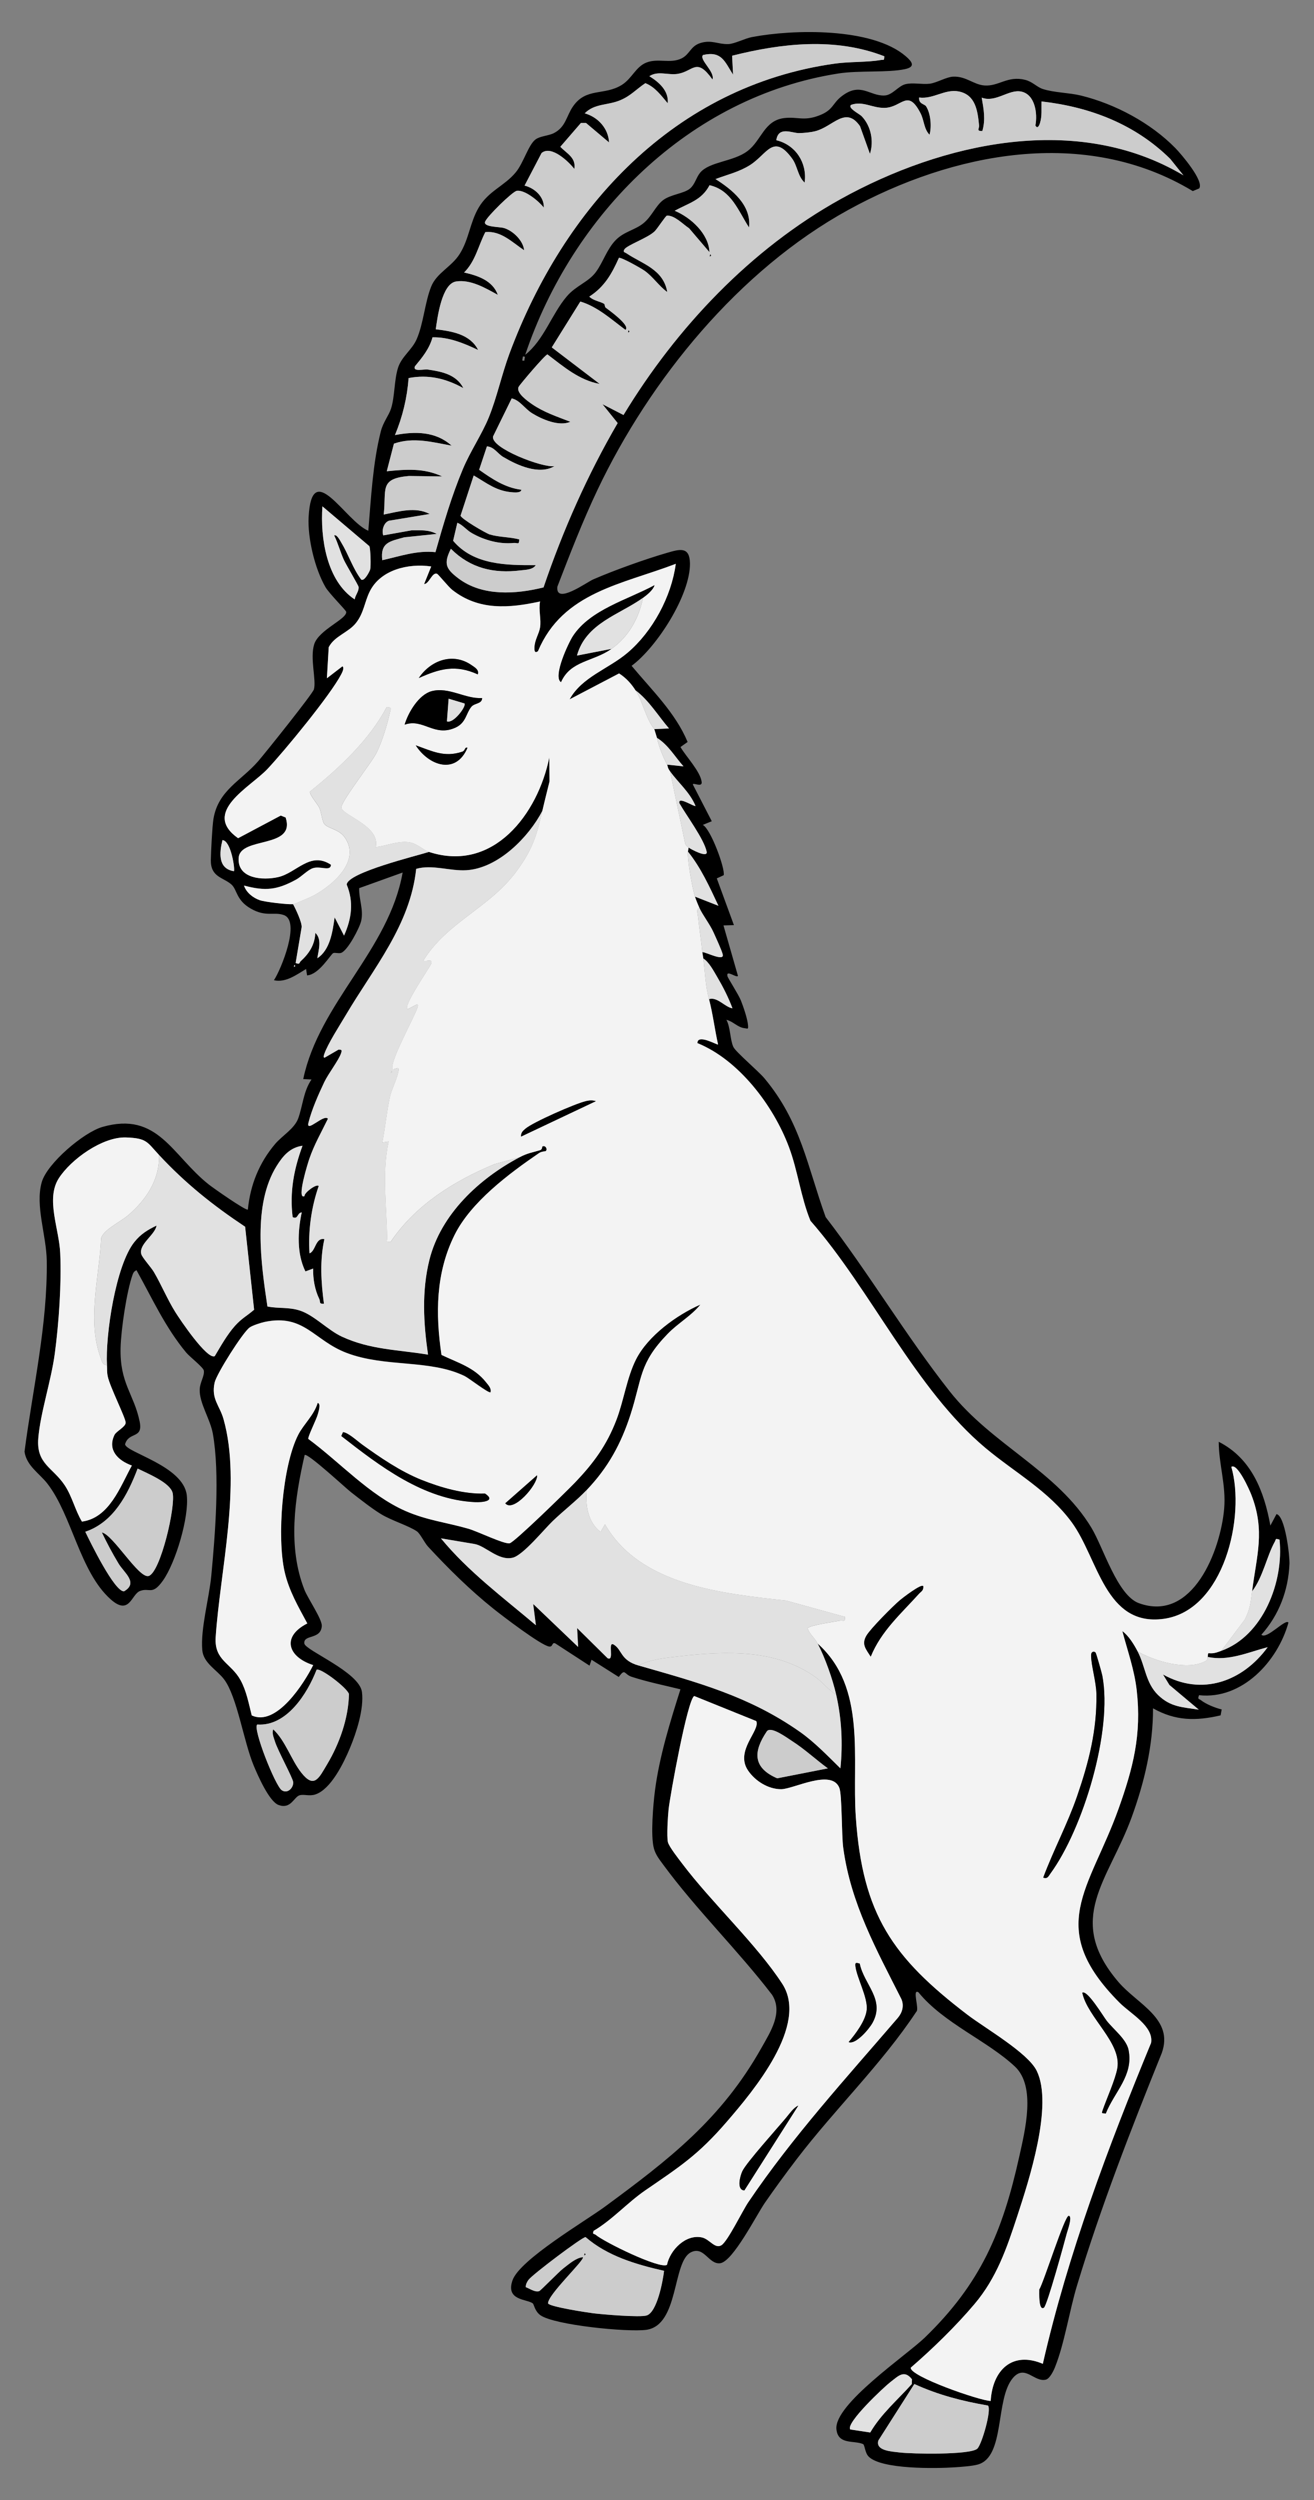 <?xml version="1.0" encoding="UTF-8" standalone="no"?>
<!DOCTYPE svg PUBLIC "-//W3C//DTD SVG 1.1//EN" "http://www.w3.org/Graphics/SVG/1.1/DTD/svg11.dtd">
<svg xmlns="http://www.w3.org/2000/svg" xmlns:xl="http://www.w3.org/1999/xlink" version="1.1" xmlns:dc="http://purl.org/dc/elements/1.1/" viewBox="54 63 184.5 351" width="184.5" height="351">
  <rect x="54" y="63" width="184.5" height="351" fill="#808080" stroke="none"/>
  <defs>
    <clipPath id="artboard_clip_path">
      <path d="M 54 63 L 238.5 63 L 238.5 360 L 212.954 414 L 54 414 Z"/>
    </clipPath>
  </defs>
  <g id="Ibex,_Natural,_Rampant" stroke-opacity="1" fill="none" fill-opacity="1" stroke-dasharray="none" stroke="none">
    <title>Ibex, Natural, Rampant</title>
    <g id="Ibex,_Natural,_Rampant_Art" clip-path="url(#artboard_clip_path)">
      <title>Art</title>
      <g id="Group_105">
        <g id="Graphic_156">
          <path d="M 127.758 112.804 C 130.387 110.721 131.453 107.115 133.585 104.613 C 134.885 103.085 136.631 102.611 137.671 101.192 C 138.711 99.773 139.202 97.982 140.479 96.682 C 141.62 95.521 143.178 95.284 144.336 94.35 C 145.495 93.417 146.049 91.929 147.061 91.135 C 148.144 90.282 150.016 90.204 150.889 89.468 C 151.6 88.869 151.741 87.925 152.313 87.24 C 153.616 85.683 156.954 85.712 158.941 84.221 C 160.935 82.727 161.273 79.893 164.156 79.572 C 166 79.367 166.832 80.023 168.938 79.242 C 171.059 78.457 170.805 77.552 172.232 76.472 C 174.85 74.49 176.106 76.503 178.195 76.408 C 179.311 76.356 180.114 75.091 181.096 74.831 C 182.145 74.553 183.491 74.891 184.552 74.753 C 185.548 74.623 186.906 73.79 187.857 73.759 C 189.663 73.698 190.7 74.888 192.234 75.001 C 194.242 75.148 195.493 73.58 197.966 74.218 C 198.992 74.484 199.582 75.218 200.408 75.492 C 201.98 76.012 204.115 76.007 205.796 76.42 C 210.592 77.601 215.582 80.265 219.038 83.796 C 219.832 84.608 223.117 88.436 222.378 89.456 L 221.479 89.829 C 206.331 80.69 187.753 84.414 173.096 92.478 C 157.737 100.929 145.238 116.306 137.887 131.792 C 135.79 136.213 134.019 140.804 132.259 145.369 C 131.973 147.969 136.342 144.762 137.295 144.346 C 140.147 143.101 144.689 141.471 147.679 140.613 C 149.398 140.119 150.846 139.66 150.877 142.104 C 150.935 146.501 146.255 153.84 142.684 156.478 C 145.492 159.861 148.835 163.06 150.548 167.171 L 149.545 167.882 C 150.305 169.196 152.345 171.308 152.521 172.788 C 152.623 173.637 151.192 172.773 151.293 173.16 L 153.94 178.298 L 152.683 178.812 C 153.81 179.407 155.847 184.98 155.613 185.876 L 154.645 186.324 L 157.049 192.885 L 155.584 192.926 L 157.615 200.004 C 157.459 200.377 155.913 199.057 156.142 200.051 C 156.211 200.354 157.687 202.602 158.031 203.472 C 158.375 204.341 158.99 206.104 159.037 207.022 C 159.063 207.548 158.996 207.404 158.566 207.358 C 157.566 207.254 156.945 206.393 155.994 206.179 C 156.569 207.213 156.506 209.005 156.974 209.993 C 157.306 210.695 160.484 213.373 161.345 214.405 C 166.45 220.524 167.329 226.658 169.929 233.875 C 175.982 241.731 181.229 250.581 187.346 258.341 C 193.309 265.905 202.425 269.482 207.261 277.517 C 208.928 280.288 210.89 286.98 213.909 288.08 C 221.494 290.845 225.397 280.617 225.888 274.787 C 226.166 271.502 225.128 268.566 225.125 265.426 C 229.734 267.76 231.505 272.403 232.375 277.191 L 233.233 275.576 C 234.455 275.804 235.102 281.476 235.056 282.553 C 234.9 286.272 233.594 289.739 231.112 292.507 C 231.823 293.261 234.518 290.195 234.911 290.808 C 233.406 296.266 228.393 301.657 222.357 301.001 C 222.135 301.628 222.311 301.461 222.615 301.697 C 223.32 302.252 224.64 302.795 225.539 303 L 225.385 303.833 C 221.933 304.636 219.049 304.624 215.897 302.842 C 215.912 308.086 214.678 313.254 212.887 318.166 C 209.662 327.016 203.468 332.419 211.049 341.277 C 213.716 344.395 218.847 346.426 217.125 351.242 C 212.8 361.956 208.584 372.779 205.233 383.853 C 204.141 387.459 203.482 391.975 202.133 395.35 C 201.919 395.881 201.39 396.962 200.847 397.095 C 199.203 397.502 197.9 394.864 196.204 396.884 C 193.713 399.848 195.161 407.932 191.298 409.013 C 190.495 409.238 188.958 409.342 188.065 409.403 C 185.421 409.582 177.742 409.712 175.959 407.889 C 175.433 407.351 175.43 406.245 175.176 406.138 C 173.887 405.586 171.671 406.277 171.443 404.064 C 171.079 400.565 181.33 393.639 183.867 391.178 C 191.691 383.593 194.762 376.405 197.12 365.758 C 197.923 362.126 199.492 355.932 196.504 353.135 C 192.624 349.5 186.496 347.053 182.96 342.713 C 182.021 342.147 183.127 345.097 182.665 345.435 C 177.771 352.823 171.226 359.107 165.824 366.191 C 164.31 368.176 162.804 370.233 161.386 372.285 C 160.227 373.96 156.901 380.539 155.113 380.753 C 153.498 380.947 152.877 378.294 151.019 379.213 C 148.375 380.522 149.389 389.476 144.729 390.103 C 142.135 390.452 131.803 389.444 129.864 388.04 C 129.092 387.482 128.974 386.529 128.821 386.402 C 128.023 385.751 124.958 386.043 125.963 383.148 C 126.969 380.253 136.151 374.859 138.936 372.811 C 147.922 366.197 155.292 360.525 160.923 350.503 C 162.177 348.269 163.986 345.524 162.403 343.057 C 157.659 336.862 151.744 331.087 147.147 324.826 C 146.604 324.086 146.064 323.43 145.815 322.514 C 145.333 320.743 145.714 316.331 145.966 314.381 C 146.584 309.602 148.095 304.743 149.543 300.175 C 147.272 299.614 144.902 299.14 142.681 298.415 C 141.612 298.066 141.805 297.15 140.881 298.444 L 137.058 296.023 L 136.775 296.852 L 131.973 293.732 C 131.459 293.501 131.678 294.272 131.089 294.168 C 129.899 293.957 124.588 289.904 123.311 288.884 C 120.014 286.251 116.963 283.235 114.103 280.141 C 113.592 279.589 113.017 278.335 112.537 277.997 C 111.456 277.237 108.963 276.477 107.487 275.573 C 106.163 274.761 104.566 273.495 103.315 272.525 C 102.537 271.921 97.201 266.963 96.779 267.275 C 95.372 273.4 94.375 280.193 96.756 286.223 C 97.233 287.433 99.247 290.348 99.183 291.29 C 99.05 293.261 96.56 292.423 96.736 293.752 C 96.863 294.711 104.453 297.751 104.82 300.542 C 105.129 302.899 104.048 306.239 103.133 308.426 C 102.272 310.484 100.454 314.257 98.244 314.945 C 97.389 315.21 96.684 314.87 96.063 315.052 C 95.285 315.28 94.846 317.045 93.121 316.418 C 91.778 315.93 90.168 312.191 89.617 310.868 C 88.218 307.522 87.291 301.192 85.465 298.776 C 84.459 297.444 82.57 296.511 82.405 294.685 C 82.136 291.704 83.376 287.315 83.665 284.258 C 84.211 278.471 84.89 269.939 83.887 264.287 C 83.523 262.227 81.963 259.971 82.041 258.058 C 82.081 257.056 82.743 256.177 82.619 255.417 C 82.547 254.972 80.637 253.487 80.151 252.904 C 77.202 249.362 75.381 245.299 73.165 241.329 C 72.856 241.48 72.732 241.639 72.616 241.962 C 71.778 244.337 71.001 249.622 70.932 252.193 C 70.796 257.246 72.807 258.688 73.607 262.574 C 74.124 265.085 72.079 263.946 71.559 265.772 C 71.692 266.925 79.741 268.798 80.224 272.912 C 80.582 275.963 78.666 282.4 76.869 284.922 C 75.347 287.058 75.011 285.838 73.642 286.376 C 72.443 286.847 72.186 289.898 69.539 287.54 C 65.202 283.677 64.116 275.764 60.655 271.297 C 59.542 269.861 57.737 268.815 57.442 266.813 C 58.601 257.934 60.687 249.003 60.565 240.012 C 60.516 236.426 58.918 232.295 59.86 228.978 C 60.606 226.343 65.743 221.974 68.381 221.22 C 76.199 218.981 78.138 225.213 83.338 229.319 C 83.928 229.784 88.548 233.031 88.802 232.823 C 89.143 229.351 90.391 226.253 92.642 223.598 C 93.612 222.454 95.343 221.466 95.869 220.03 C 96.496 218.317 96.603 216.199 97.741 214.555 L 96.577 214.5 C 98.83 203.772 108.611 196.422 110.535 185.5 L 104.433 187.693 C 104.378 189.225 105.063 190.675 104.719 192.27 C 104.505 193.258 102.806 196.494 101.884 196.786 C 101.526 196.899 101.035 196.705 100.786 196.815 C 100.437 196.971 98.802 199.837 97.117 199.941 L 96.978 199.042 C 95.638 199.84 94.124 200.998 92.465 200.623 C 93.474 199.091 96.245 192.299 93.849 191.47 C 92.408 190.97 91.333 191.796 89.183 190.548 C 87.141 189.36 87.305 187.901 86.505 187.188 C 85.364 186.168 83.561 186.182 83.604 183.735 C 83.627 182.553 83.798 179.017 83.974 177.957 C 84.644 173.943 87.874 172.617 90.252 169.872 C 91.206 168.772 97.912 160.399 98.079 159.78 C 98.438 158.457 97.496 155.429 98.117 153.456 C 98.761 151.413 102.74 149.916 102.612 148.899 C 102.584 148.674 100.217 146.322 99.703 145.435 C 98.215 142.87 97.175 138.544 97.334 135.586 C 97.785 127.172 102.488 136.195 105.716 137.516 C 106.106 132.899 106.328 128.12 107.464 123.59 C 107.804 122.235 108.599 121.353 108.914 120.342 C 109.44 118.658 109.339 116.395 109.882 114.656 C 110.385 113.047 111.847 112.142 112.514 110.605 C 113.467 108.409 113.647 105.483 114.542 103.238 C 115.311 101.313 117.4 100.476 118.55 98.652 C 119.847 96.595 119.983 94.249 121.202 92.163 C 122.589 89.791 124.84 89.121 126.431 87.179 C 127.518 85.853 128.177 83.365 129.182 82.588 C 129.829 82.088 131.031 82.077 131.794 81.678 C 133.444 80.811 133.51 79.335 134.429 77.98 C 136.287 75.241 138.812 76.466 141.288 74.935 C 142.756 74.027 143.258 72.355 144.801 71.768 C 146.431 71.15 148.101 71.962 149.673 71.213 C 150.872 70.641 150.932 69.462 152.38 69.029 C 153.943 68.561 154.83 69.237 156.257 69.191 C 157.136 69.162 158.574 68.399 159.571 68.208 C 165.402 67.09 176.456 66.85 181.163 70.884 C 182.099 71.687 182.572 72.381 181.082 72.704 C 178.66 73.23 174.613 72.866 171.735 73.314 C 150.759 76.584 134.368 93.122 127.749 112.801 Z M 178.169 70.895 C 171.276 68.214 163.775 69.058 156.795 70.817 L 156.93 73.473 C 155.766 71.658 155.344 70.107 152.709 70.716 C 152.12 71.352 154.417 73.071 154.038 74.152 C 151.793 70.997 151.369 72.993 149.202 73.357 C 147.797 73.594 146.416 72.877 145.177 73.692 C 146.5 74.513 147.919 75.72 147.757 77.494 C 146.838 76.414 146 75.224 144.616 74.669 C 143.342 75.518 142.539 76.469 141.068 77.076 C 139.277 77.815 137.518 77.492 136.099 78.904 C 137.968 79.43 139.419 81.025 139.517 82.99 L 136.278 80.254 L 135.567 80.254 L 132.678 83.599 C 133.582 84.567 134.903 85.108 134.643 86.708 C 133.834 85.671 131.387 83.331 130.04 84.484 L 127.654 89.051 C 129.043 89.392 130.422 90.612 130.355 92.143 C 129.708 91.282 127.697 89.6 126.559 89.785 C 125.961 89.881 122.387 93.385 122.109 94.125 C 121.832 94.865 124.146 94.827 124.756 95.006 C 126.018 95.379 127.46 96.763 127.593 98.127 C 125.926 97.023 124.343 95.356 122.144 95.581 C 121.167 97.479 120.745 99.695 119.162 101.253 C 121.086 101.689 123.172 102.377 123.9 104.393 C 122.21 103.46 120.087 102.2 118.053 102.51 C 116.019 102.819 115.432 107.548 115.181 109.224 C 117.443 109.499 120.012 109.906 121.133 112.131 C 119.099 111.166 117.018 110.311 114.73 110.348 C 114.294 111.966 113.288 113.18 112.248 114.436 C 111.945 115.243 113.505 114.8 114.068 114.879 C 116.059 115.162 118.087 115.581 119.061 117.487 C 116.622 116.132 114.141 115.534 111.373 116.075 C 111.165 118.851 110.526 121.501 109.457 124.078 C 112.26 123.54 115.175 123.546 117.411 125.563 C 114.687 125.066 112.046 124.323 109.31 125.283 L 108.307 129.16 C 111.032 128.888 113.479 128.689 116.094 129.885 L 111.413 129.822 C 107.183 130.194 108.287 131.711 107.874 135.236 C 109.971 134.823 112.317 134.098 114.328 135.155 L 108.613 136.103 C 107.871 136.375 107.568 137.47 107.813 138.16 L 111.826 137.446 C 113.092 137.461 114.161 137.34 115.319 137.955 L 110.772 138.429 C 108.7 139.004 107.383 139.151 107.672 141.645 C 110.151 141.096 112.543 140.237 115.143 140.518 C 116.267 136.574 117.405 132.633 118.995 128.845 C 120.058 126.314 121.653 123.997 122.626 121.616 C 123.759 118.848 124.458 115.543 125.527 112.66 C 133.169 92.079 148.722 75.065 171.258 71.921 C 173.31 71.635 175.783 71.756 177.672 71.418 C 178.1 71.343 178.137 71.586 178.169 70.887 Z M 122.777 138.042 C 124.013 138.426 125.622 138.394 126.908 138.738 C 126.902 139.576 126.657 139.183 126.145 139.235 C 124.137 139.443 121.973 138.839 120.24 137.842 C 119.463 137.394 119.003 136.715 118.22 136.398 L 117.628 138.929 C 120.497 142.347 125.12 142.37 129.228 142.352 C 128.809 143.008 127.813 142.997 127.119 143.083 C 123.343 143.563 120.043 142.786 117.313 140.053 C 116.273 142.139 116.588 142.861 118.353 144.199 C 121.725 146.758 126.426 146.446 130.323 145.476 C 133.042 137.467 136.48 129.7 140.73 122.402 L 138.601 119.756 L 141.551 121.272 C 148.988 108.999 159.415 97.968 172.018 90.967 C 186.343 83.01 205.233 78.743 220.176 87.627 L 218.321 85.316 C 213.386 80.444 207.088 78.026 200.246 77.246 C 200.208 78.266 200.341 79.283 200.026 80.288 C 199.908 80.664 199.665 81.158 199.388 80.615 C 199.706 78.956 199.35 76.269 197.397 75.862 C 195.646 75.498 193.783 77.474 191.844 76.709 C 192.119 78.301 192.413 79.797 191.931 81.407 C 191.032 81.407 191.523 81.094 191.477 80.615 C 191.278 78.595 191.006 76.316 188.623 75.845 C 186.687 75.463 185.014 76.969 183.058 76.694 C 182.974 77.622 183.818 77.59 184.034 77.931 C 184.676 78.928 184.846 80.765 184.52 81.918 C 183.731 81.135 183.772 79.904 183.269 78.925 C 181.437 75.356 180.654 78.11 178.204 78.15 C 176.45 78.179 175.182 77.145 173.509 77.726 C 172.951 78.156 174.688 79.003 174.98 79.309 C 176.303 80.687 176.722 82.805 176.155 84.611 L 174.76 80.719 C 172.735 77.821 170.978 80.782 168.493 81.421 C 167.846 81.589 166.849 81.687 166.176 81.693 C 165.208 81.698 163.293 80.678 163.004 82.692 C 165.714 83.334 167.366 85.87 166.982 88.638 C 166.008 87.748 166 86.318 165.22 85.255 C 162.596 81.678 161.715 84.654 159.331 86.171 C 157.78 87.159 156.15 87.512 154.469 88.147 C 156.821 89.641 159.519 91.805 159.181 94.946 C 157.659 92.617 156.717 89.713 153.634 89.008 C 152.501 91.158 150.669 91.522 148.739 92.599 C 150.999 93.536 153.518 95.827 153.619 98.404 L 150.759 95.052 C 149.895 94.492 148.722 93.209 147.647 93.281 C 147.471 93.293 146.292 95.13 145.908 95.497 C 144.928 96.431 142.057 97.419 141.678 98.014 C 141.418 98.427 141.747 98.421 141.95 98.56 C 144.131 100.039 147.153 100.791 147.693 104.006 C 146.509 103.145 145.709 101.871 144.504 101.013 C 144.05 100.689 141.193 99.069 140.904 99.21 C 139.898 101.469 138.867 103.287 136.749 104.648 C 137.284 105.223 138.413 105.364 138.841 105.676 C 138.933 105.743 138.904 106.087 139.049 106.199 C 139.358 106.445 142.594 108.722 141.823 109.314 C 139.823 107.84 137.942 106.081 135.489 105.341 L 131.479 111.778 L 138.205 116.907 C 135.339 116.398 133.111 114.457 130.872 112.764 C 130.566 112.781 126.972 117.014 126.819 117.331 C 126.423 118.161 128.113 119.342 128.731 119.767 C 130.346 120.882 132.276 121.521 134.085 122.223 C 132.51 122.922 130.101 121.882 128.723 121.027 C 127.651 120.362 127.027 119.207 125.854 118.938 L 123.242 124.266 C 122.791 125.901 130.326 128.761 131.866 128.446 C 129.705 129.738 126.625 128.325 124.675 127.169 C 123.866 126.69 123.386 125.739 122.372 125.676 L 121.28 128.964 C 123.089 130.238 124.923 131.486 127.206 131.766 C 127.186 132.191 126.377 132.15 126.096 132.133 C 123.739 131.997 122.439 130.882 120.517 129.758 L 118.674 135.392 C 118.697 135.814 122.207 137.871 122.782 138.05 Z M 127.61 113.656 L 127.706 113.09 L 127.425 113.044 L 127.33 113.61 Z M 143.264 159.948 C 142.666 158.997 141.906 158.154 140.93 157.535 L 133.984 161.173 C 135.709 158.029 139.424 156.914 142.117 154.635 C 145.648 151.647 148.286 146.732 148.895 142.144 C 141.438 145.019 133.025 146.103 129.543 154.415 C 129.064 154.762 129.032 154.294 129.046 153.895 C 129.084 152.8 129.676 152.028 129.835 151.095 C 130.029 149.951 129.595 148.605 129.841 147.432 C 125.495 148.376 121.231 148.741 117.507 145.805 C 116.984 145.392 115.551 143.621 115.383 143.549 C 114.681 143.254 114.259 144.993 113.557 144.984 L 114.554 142.517 C 111.364 142.043 107.42 142.971 105.912 146.048 C 105.19 147.524 105.06 149.07 104.011 150.422 C 102.962 151.774 100.977 152.268 100.162 153.852 L 99.905 158.211 L 102.092 156.53 C 102.39 156.758 102.046 157.402 101.905 157.677 C 100.408 160.555 93.948 168.413 91.55 170.959 C 89.151 173.504 82.255 176.997 87.438 180.667 L 93.428 177.486 L 94.112 177.757 C 95.574 182.21 87.704 180.369 87.513 183.449 C 87.334 186.361 90.905 186.621 93.066 186.127 C 95.664 185.529 97.551 182.461 100.477 184.391 C 100.428 185.394 99.036 184.53 97.943 184.876 C 97.23 185.105 96.323 186.078 95.577 186.483 C 92.916 187.93 91.292 188.13 88.267 187.315 C 88.574 188.286 89.547 189.048 90.481 189.369 C 91.24 189.632 94.372 189.985 95.15 189.933 C 95.511 190.577 96.461 192.588 96.354 193.212 L 95.516 198.199 C 96.155 198.47 96.008 198.147 96.23 197.947 C 97.415 196.875 98.215 195.633 98.282 193.975 C 99.249 194.862 98.718 196.439 98.562 197.537 C 100.356 196.37 100.706 193.816 100.992 191.793 L 102.312 194.359 C 103.378 191.984 103.699 189.652 102.688 187.191 C 102.812 185.498 112.566 183.149 114.256 182.6 C 123.288 185.544 129.537 177.26 131.141 169.326 L 131.173 172.692 C 130.835 174.062 130.491 175.405 130.176 176.781 C 128.234 180.537 123.929 184.902 119.468 185.165 C 117.157 185.301 114.707 184.333 112.433 184.972 C 111.601 192.877 106.435 198.924 102.572 205.465 C 101.72 206.91 99.986 209.577 99.509 211.027 C 99.455 211.192 99.353 211.483 99.582 211.478 L 101.535 210.345 C 101.98 210.348 102.032 210.417 101.89 210.842 C 101.549 211.868 100.119 213.676 99.524 214.922 C 98.724 216.603 97.741 218.828 97.305 220.616 C 96.938 222.119 99.486 219.334 100.041 220.053 C 99.128 221.922 98.097 223.714 97.421 225.701 C 97.285 226.097 95.574 231.489 96.744 230.922 C 96.718 230.399 98.495 229.122 98.744 229.504 C 97.698 232.514 97.25 235.77 97.452 238.952 C 98.336 238.637 98.282 236.698 99.541 236.961 C 98.88 239.96 99.079 243.031 99.481 246.03 C 98.721 246.074 99.015 245.744 98.833 245.371 C 98.201 244.071 97.932 242.54 97.967 241.09 L 96.88 241.491 C 95.652 238.986 95.791 235.877 96.363 233.202 C 95.696 233.263 95.866 234.254 95.086 233.864 C 94.656 230.327 95.254 227.155 96.473 223.844 C 94.725 224.098 93.74 225.242 92.847 226.672 C 89.443 232.136 90.642 240.338 91.544 246.412 C 93.136 246.732 94.549 246.461 96.169 247.007 C 98.123 247.666 100.035 249.731 101.986 250.639 C 105.958 252.488 109.876 252.476 114.097 253.172 C 113.456 248.758 113.199 244.271 114.288 239.879 C 115.88 233.468 121.291 228.443 126.966 225.453 C 128.096 224.858 128.731 224.8 129.847 224.459 C 130.159 224.364 130.13 223.959 130.156 223.945 C 130.575 223.702 130.953 224.344 130.624 224.598 C 130.586 224.627 130.043 224.632 129.696 224.869 C 125.492 227.741 120.118 231.749 117.822 236.386 C 115.178 241.728 115.146 247.44 115.996 253.204 C 118.281 254.302 120.601 254.946 122.245 257.033 C 122.557 257.431 123.045 257.905 122.881 258.46 C 122.612 258.633 119.841 256.463 119.231 256.171 C 114.288 253.788 108.137 255.01 102.659 252.924 C 98.068 251.176 96.707 247.403 91.145 248.584 C 90.619 248.697 89.469 249.067 89.062 249.356 C 88.082 250.052 84.416 255.868 84.144 257.082 C 83.624 259.393 84.849 260.303 85.39 262.21 C 87.955 271.288 84.896 283.648 84.289 292.836 C 84.072 296.136 86.433 296.413 87.785 298.875 C 88.617 300.391 88.932 302.168 89.354 303.818 C 92.832 305.448 96.733 299.262 97.981 296.757 C 94.45 295.633 93.471 292.775 97.155 290.906 C 95.883 288.546 94.586 286.335 93.977 283.683 C 92.867 278.855 93.647 268.769 95.889 264.403 C 96.643 262.935 98.114 261.647 98.611 259.948 C 99.125 260.032 98.709 261.233 98.625 261.554 C 98.443 262.253 97.184 264.735 97.296 265.001 C 101.705 268.249 105.874 272.894 110.939 275.116 C 113.921 276.425 116.784 276.743 119.772 277.607 C 121.092 277.988 124.695 279.762 125.553 279.658 C 126.177 279.583 133.73 272.19 134.767 271.1 C 137.353 268.393 139.199 265.882 140.56 262.329 C 141.591 259.636 142.016 256.423 143.305 253.854 C 144.975 250.526 149.028 247.596 152.354 246.137 C 151.039 247.761 149.245 248.717 147.76 250.246 C 143.698 254.429 144.197 256.452 142.539 261.58 C 141.204 265.706 139.387 269.026 136.402 272.158 C 134.961 273.672 133.149 275.067 131.618 276.535 C 130.404 277.699 127.46 281.331 126.004 281.684 C 123.984 282.172 122.204 280.025 120.618 279.759 L 115.918 278.968 C 119.74 283.625 124.663 287.283 129.251 291.166 L 128.87 288.179 L 135.183 294.214 L 135.039 291.562 L 139.315 295.792 C 140.349 296.306 139.234 293.284 140.21 293.899 C 141.383 294.636 141.103 296.087 143.677 296.823 C 151.952 299.192 159.204 301.122 166.338 306.147 C 168.404 307.6 170.212 309.504 172.009 311.261 C 172.362 307.797 172.186 304.286 171.411 300.906 C 170.906 298.695 169.86 295.74 168.811 293.729 C 175.742 299.921 173.596 309.828 174.173 318.126 C 175.121 331.769 179.325 337.813 189.839 345.839 C 192.35 347.755 198.328 351.182 199.57 353.713 C 201.93 358.529 198.478 369.118 196.837 374.134 C 195.349 378.679 193.936 382.804 190.83 386.477 C 188.192 389.594 184.968 392.732 181.888 395.399 C 181.694 396.595 191.593 400.053 193.11 400.071 C 193.373 395.745 196.129 393.029 200.431 394.858 C 203.973 379.355 209.59 364.455 215.631 349.801 C 216.021 347.469 212.754 345.715 211.211 344.169 C 200.665 333.601 207.021 328.238 211.055 316.956 C 213.118 311.18 214.311 306.511 213.617 300.325 C 213.297 297.45 212.329 294.763 211.595 291.987 C 212.485 292.631 213.245 293.882 213.745 294.841 C 214.825 296.921 214.938 299.334 216.605 300.955 C 218.359 302.662 220.014 302.665 222.329 303.021 L 218.208 299.559 L 217.304 298.08 C 222.776 301.154 228.5 299.062 232.005 294.249 C 229.257 294.963 226.501 296.251 223.577 295.618 C 223.64 295.506 223.554 295.237 223.692 295.087 C 224.412 295.171 224.842 294.991 225.478 294.766 C 231.386 292.657 234.293 285.024 233.669 279.15 C 233.001 278.95 233.215 279.063 233.004 279.444 C 231.886 281.438 231.34 284.44 229.815 286.413 C 230.433 281.415 231.693 277.945 229.699 272.828 C 229.451 272.192 227.76 268.355 226.899 268.93 C 228.905 275.87 225.891 289.115 217.388 290.27 C 209.174 291.386 208.217 281.819 204.496 276.728 C 201.272 272.314 196.473 269.713 192.384 266.29 C 182.526 258.032 176.317 244.094 167.803 234.384 C 166.436 231.035 166.043 227.383 164.772 224.003 C 162.596 218.213 157.754 211.801 151.935 209.441 C 151.915 208.086 154.703 209.73 154.833 209.634 C 154.365 207.545 154.102 205.338 153.562 203.269 C 154.709 202.897 155.792 204.387 156.855 204.558 C 156.28 203.009 155.512 201.513 154.677 200.094 C 154.22 199.317 153.533 198.02 152.764 197.569 C 152.729 197.271 152.654 196.977 152.623 196.667 C 153.033 196.615 155.714 198.034 155.492 197.008 C 155.37 196.451 154.501 194.576 154.203 193.911 C 153.677 192.741 152.657 191.444 152.204 190.444 C 152.053 190.115 151.689 189.204 151.588 188.875 L 154.885 190.164 C 153.654 187.546 152.429 184.821 150.6 182.556 C 150.62 182.366 150.672 182.178 150.695 181.987 C 150.935 182.181 153.434 183.536 153.232 182.565 C 152.862 180.794 150.357 177.451 149.401 175.758 C 149.158 174.718 151.464 176.298 151.672 176.148 C 150.843 174.186 149.245 172.889 148.101 171.297 C 147.679 170.71 147.812 170.618 147.676 170.346 L 149.979 170.589 C 148.765 169.231 147.832 167.561 146.258 166.593 L 145.879 165.357 L 147.945 165.267 C 146.428 163.502 145.142 161.343 143.276 159.939 Z M 105.86 139.677 L 99.27 134.089 C 98.955 138.547 99.862 144.563 103.806 147.157 C 103.878 146.553 104.41 146.045 104.355 145.409 C 104.334 145.193 102.581 142.266 102.28 141.598 C 101.778 140.492 101.468 139.27 100.925 138.177 C 101.266 137.943 101.778 138.946 101.91 139.163 C 102.933 140.836 103.523 142.792 104.722 144.378 C 105.175 144.655 105.9 143.245 105.978 142.953 C 106.097 142.523 106.028 140.024 105.86 139.677 Z M 86.84 185.318 C 87.042 185.186 86.45 181.008 85.234 180.95 C 84.8 182.724 84.578 184.949 86.84 185.318 Z M 95.326 198.467 L 95.277 198.753 C 95.479 198.69 95.493 198.595 95.326 198.467 Z M 76.332 225.155 C 74.63 223.327 74.639 222.798 71.695 222.694 C 68.398 222.578 63.954 225.765 62.247 228.443 C 60.403 231.333 62.296 235.49 62.455 238.926 C 62.651 243.219 62.267 248.735 61.698 253.005 C 61.175 256.926 59.675 261.231 59.375 264.94 C 59.074 268.65 61.435 269.017 63.108 271.563 C 64.139 273.131 64.544 275.027 65.506 276.63 C 69.36 276.107 70.874 271.75 72.515 268.757 C 70.603 268.075 69.039 266.593 70.08 264.449 C 70.331 263.935 71.66 263.325 71.646 262.73 C 71.628 262.025 69.435 257.717 69.129 256.238 C 69.002 255.617 69.051 255.25 69.019 254.686 C 68.782 250.459 70.244 240.659 72.868 237.371 C 73.752 236.262 74.725 235.664 75.985 235.063 C 75.731 236.426 73.451 237.672 73.838 239.082 C 73.971 239.57 75.228 240.939 75.61 241.592 C 76.676 243.421 77.502 245.429 78.62 247.224 C 79.264 248.258 83.073 253.918 84.15 253.401 C 85 251.976 85.895 250.364 87.005 249.127 C 87.921 248.105 88.698 247.726 89.68 246.883 L 88.418 235.23 C 83.864 232.199 80.053 229.154 76.329 225.153 Z M 73.321 269.182 C 71.923 272.866 69.924 276.723 65.971 278.052 C 66.615 279.398 70.071 286.5 71.414 286.416 C 73.472 285.214 71.432 283.833 70.634 282.501 C 69.791 281.094 69.005 279.629 68.3 278.147 C 69.895 278.474 73.515 284.7 74.881 284.261 C 76.543 283.729 78.71 274.397 78.233 272.577 C 77.852 271.126 74.662 269.852 73.318 269.179 Z M 160.192 304.639 L 151.481 301.12 C 150.548 301.51 148.075 315.147 147.875 317.045 C 147.771 318.022 147.598 320.804 147.78 321.627 C 147.919 322.254 149.34 324.052 149.82 324.69 C 153.923 330.122 160.305 336.062 163.847 341.537 C 167.58 347.304 159.802 356.538 156.043 360.898 C 152.016 365.567 149.482 367.171 144.593 370.531 C 142.085 372.256 140.005 374.637 137.35 376.208 C 137.139 376.76 137.422 376.578 137.63 376.754 C 138.844 377.789 146.624 381.594 147.65 380.984 C 148.092 378.892 150.279 376.639 152.571 377.136 C 153.628 377.367 154.405 378.823 155.324 378.208 C 156.243 377.592 158.248 373.406 159.068 372.189 C 165.286 362.984 172.821 354.747 180.036 346.336 C 180.692 345.585 180.969 344.611 180.57 343.675 C 177.068 336.738 173.451 330.243 172.397 322.41 C 172.157 320.625 172.238 314.994 171.856 314.017 C 170.781 311.278 165.381 314.202 163.68 314.202 C 161.871 314.202 160.059 313.07 159.051 311.599 C 157.138 308.817 160.77 305.976 160.192 304.642 Z M 170.244 311.275 C 168.551 310.042 167.002 308.58 165.228 307.447 C 164.509 306.988 162.221 305.266 161.663 306.089 C 159.727 308.952 159.719 311.2 163.128 312.671 L 170.247 311.275 Z M 92.359 305.786 C 94.092 307.415 94.887 310.076 96.305 311.876 C 98.125 314.185 98.77 312.656 99.963 310.657 C 101.676 307.779 102.939 304.211 103 300.839 C 102.774 299.993 98.978 297.095 98.452 297.433 C 97.149 300.799 94.237 305.407 90.125 305.115 C 89.432 305.612 92.647 313.72 93.558 314.341 C 94.387 314.907 95.236 313.974 95.17 313.205 C 95.118 312.61 92.983 308.741 92.607 307.49 C 92.439 306.93 92.171 306.398 92.361 305.786 Z M 147.246 381.819 C 143.316 380.924 139.303 379.753 136.217 377.078 C 135.715 377.089 128.726 382.357 128.205 383.088 C 127.986 383.394 127.813 383.717 127.821 384.108 C 128.344 384.304 129.162 384.876 129.711 384.668 C 129.927 384.587 132.456 381.969 133.085 381.484 C 133.831 380.912 134.909 379.959 135.845 379.904 C 136.125 380.294 130.872 385.2 130.953 386.393 C 131.17 386.858 136.379 387.664 137.318 387.78 C 138.61 387.939 143.871 388.389 144.807 388.083 C 146.275 387.603 147.075 383.252 147.246 381.819 Z M 176.193 404.517 C 177.713 401.911 180.033 399.938 182.029 397.716 L 182.055 397.048 C 180.952 395.644 180.12 396.601 179.042 397.421 C 178.155 398.097 172.714 403.194 173.385 404.09 L 176.196 404.517 Z M 182.382 397.71 L 177.337 405.63 C 176.881 407.106 179.273 407.19 180.325 407.32 C 181.96 407.525 190.249 407.695 191.229 406.785 C 191.861 406.196 193.274 401.275 192.72 400.732 C 189.047 400.094 185.774 399.25 182.385 397.71 Z" fill="black"/>
        </g>
        <g id="Group_153">
          <g id="Graphic_155">
            <path d="M 122.777 138.042 C 122.202 137.862 118.691 135.808 118.668 135.383 L 120.511 129.749 C 122.433 130.873 123.733 131.989 126.091 132.124 C 126.371 132.142 127.183 132.182 127.2 131.757 C 124.918 131.477 123.083 130.229 121.274 128.955 L 122.366 125.667 C 123.378 125.731 123.86 126.684 124.669 127.161 C 126.619 128.316 129.699 129.729 131.86 128.438 C 130.32 128.753 122.785 125.892 123.236 124.257 L 125.848 118.929 C 127.021 119.198 127.645 120.354 128.717 121.018 C 130.095 121.873 132.505 122.913 134.079 122.214 C 132.271 121.512 130.341 120.874 128.726 119.758 C 128.11 119.334 126.417 118.152 126.813 117.323 C 126.963 117.005 130.56 112.772 130.866 112.755 C 133.106 114.451 135.333 116.39 138.199 116.898 L 131.473 111.77 L 135.483 105.332 C 137.936 106.072 139.817 107.835 141.817 109.305 C 142.588 108.713 139.355 106.436 139.043 106.191 C 138.899 106.078 138.927 105.734 138.835 105.668 C 138.407 105.356 137.278 105.214 136.743 104.639 C 138.861 103.278 139.893 101.458 140.898 99.201 C 141.184 99.06 144.041 100.678 144.498 101.004 C 145.703 101.865 146.503 103.137 147.688 103.998 C 147.147 100.782 144.125 100.031 141.944 98.551 C 141.742 98.413 141.409 98.418 141.672 98.005 C 142.048 97.41 144.92 96.422 145.902 95.489 C 146.286 95.125 147.465 93.284 147.641 93.273 C 148.719 93.203 149.892 94.483 150.753 95.044 L 153.614 98.395 C 153.51 95.821 150.993 93.527 148.734 92.591 C 150.661 91.513 152.495 91.149 153.628 88.999 C 156.711 89.707 157.656 92.608 159.175 94.937 C 159.516 91.799 156.815 89.632 154.463 88.138 C 156.145 87.503 157.774 87.15 159.326 86.162 C 161.706 84.645 162.59 81.669 165.214 85.246 C 165.991 86.31 166 87.74 166.976 88.63 C 167.358 85.862 165.708 83.328 162.998 82.684 C 163.287 80.667 165.202 81.69 166.17 81.684 C 166.843 81.678 167.84 81.58 168.487 81.412 C 170.972 80.774 172.729 77.815 174.754 80.71 L 176.15 84.602 C 176.719 82.796 176.297 80.676 174.974 79.3 C 174.682 78.994 172.946 78.147 173.503 77.717 C 175.173 77.133 176.444 78.171 178.198 78.142 C 180.648 78.101 181.431 75.348 183.263 78.916 C 183.766 79.895 183.725 81.126 184.514 81.909 C 184.841 80.756 184.67 78.919 184.029 77.922 C 183.809 77.581 182.965 77.613 183.052 76.686 C 185.011 76.96 186.681 75.455 188.617 75.836 C 191 76.307 191.272 78.587 191.471 80.606 C 191.52 81.086 191.026 81.395 191.925 81.398 C 192.41 79.789 192.113 78.289 191.838 76.7 C 193.78 77.466 195.643 75.489 197.391 75.853 C 199.345 76.261 199.7 78.945 199.382 80.606 C 199.66 81.149 199.905 80.655 200.021 80.28 C 200.336 79.274 200.206 78.254 200.24 77.237 C 207.082 78.017 213.381 80.436 218.315 85.307 L 220.17 87.618 C 205.227 78.734 186.337 83.001 172.012 90.958 C 159.412 97.956 148.982 108.99 141.545 121.264 L 138.595 119.747 L 140.725 122.393 C 136.475 129.695 133.036 137.458 130.318 145.467 C 126.417 146.441 121.719 146.75 118.347 144.19 C 116.582 142.852 116.267 142.13 117.307 140.044 C 120.038 142.777 123.337 143.554 127.113 143.075 C 127.807 142.988 128.804 143 129.222 142.344 C 125.114 142.358 120.491 142.335 117.622 138.92 L 118.214 136.389 C 118.997 136.707 119.457 137.386 120.234 137.834 C 121.968 138.833 124.132 139.434 126.14 139.226 C 126.651 139.174 126.894 139.567 126.902 138.729 C 125.617 138.385 124.007 138.417 122.771 138.033 Z M 153.712 98.713 L 153.663 98.999 C 153.865 98.936 153.879 98.84 153.712 98.713 Z M 142.247 109.383 L 142.198 109.669 C 142.4 109.606 142.415 109.51 142.247 109.383 Z" fill="#ccc"/>
          </g>
          <g id="Graphic_154">
            <path d="M 178.169 70.895 C 178.137 71.595 178.1 71.352 177.672 71.427 C 175.78 71.765 173.31 71.644 171.258 71.93 C 148.722 75.076 133.169 92.088 125.527 112.668 C 124.455 115.555 123.759 118.857 122.626 121.625 C 121.653 124.003 120.058 126.323 118.995 128.854 C 117.405 132.642 116.264 136.583 115.143 140.526 C 112.543 140.246 110.151 141.104 107.672 141.653 C 107.383 139.16 108.7 139.015 110.772 138.437 L 115.319 137.964 C 114.161 137.348 113.092 137.47 111.826 137.455 L 107.813 138.169 C 107.568 137.478 107.868 136.383 108.613 136.112 L 114.328 135.164 C 112.317 134.106 109.971 134.832 107.874 135.245 C 108.287 131.717 107.186 130.203 111.413 129.83 L 116.094 129.894 C 113.479 128.695 111.035 128.894 108.307 129.169 L 109.31 125.291 C 112.049 124.332 114.687 125.075 117.411 125.572 C 115.172 123.552 112.257 123.549 109.457 124.087 C 110.526 121.509 111.165 118.86 111.373 116.083 C 114.141 115.546 116.622 116.144 119.061 117.496 C 118.087 115.592 116.056 115.173 114.068 114.887 C 113.505 114.806 111.945 115.248 112.248 114.445 C 113.285 113.188 114.291 111.972 114.73 110.357 C 117.018 110.316 119.099 111.172 121.133 112.139 C 120.012 109.915 117.44 109.507 115.181 109.233 C 115.432 107.557 116.019 102.827 118.053 102.518 C 120.087 102.209 122.21 103.469 123.9 104.402 C 123.172 102.382 121.086 101.695 119.162 101.261 C 120.745 99.704 121.167 97.488 122.144 95.59 C 124.343 95.365 125.926 97.032 127.593 98.135 C 127.46 96.772 126.018 95.391 124.756 95.015 C 124.146 94.833 121.82 94.905 122.109 94.134 C 122.398 93.362 125.961 89.892 126.559 89.794 C 127.697 89.609 129.711 91.291 130.355 92.152 C 130.422 90.62 129.043 89.398 127.654 89.06 L 130.04 84.492 C 131.389 83.339 133.837 85.68 134.643 86.717 C 134.903 85.116 133.582 84.576 132.678 83.608 L 135.567 80.265 L 136.278 80.265 L 139.517 82.999 C 139.419 81.034 137.968 79.439 136.099 78.913 C 137.515 77.5 139.274 77.824 141.068 77.084 C 142.542 76.477 143.342 75.527 144.616 74.677 C 146 75.232 146.838 76.423 147.757 77.503 C 147.922 75.729 146.5 74.521 145.177 73.701 C 146.416 72.886 147.797 73.603 149.202 73.366 C 151.369 73.002 151.793 71.005 154.038 74.16 C 154.417 73.08 152.12 71.361 152.709 70.725 C 155.344 70.115 155.766 71.667 156.93 73.481 L 156.795 70.826 C 163.778 69.067 171.276 68.223 178.169 70.904 Z" fill="#ccc"/>
          </g>
        </g>
        <g id="Group_149">
          <g id="Graphic_152">
            <path d="M 143.264 159.948 C 144.296 161.592 144.637 163.799 145.867 165.368 L 146.246 166.605 C 146.544 167.96 147.064 169.17 147.665 170.361 C 147.803 170.632 147.667 170.725 148.089 171.311 L 150.167 181.253 C 150.222 181.623 150.418 181.788 150.687 182.004 C 150.664 182.195 150.612 182.383 150.591 182.574 C 150.47 183.7 151.221 187.722 151.579 188.892 C 151.681 189.222 152.045 190.132 152.195 190.461 C 151.701 190.571 151.972 191.369 152.01 191.718 C 152.18 193.377 152.446 195.021 152.614 196.685 C 152.646 196.994 152.721 197.289 152.755 197.586 C 153.015 199.828 153.056 201.377 153.553 203.287 C 154.093 205.355 154.356 207.563 154.824 209.652 C 154.697 209.747 151.909 208.1 151.926 209.458 C 157.745 211.819 162.588 218.23 164.763 224.02 C 166.034 227.403 166.424 231.055 167.794 234.401 C 176.309 244.112 182.515 258.047 192.376 266.307 C 196.464 269.731 201.26 272.331 204.487 276.746 C 208.209 281.837 209.165 291.403 217.379 290.288 C 225.882 289.135 228.893 275.888 226.891 268.948 C 227.752 268.373 229.445 272.21 229.69 272.845 C 231.684 277.962 230.424 281.432 229.806 286.431 C 229.612 287.991 229.534 288.918 228.76 290.421 L 225.469 294.783 C 224.834 295.009 224.403 295.188 223.684 295.104 C 223.545 295.254 223.632 295.523 223.568 295.636 C 223.476 295.8 223.663 295.991 223.291 296.199 C 220.728 297.635 216.134 296.216 213.736 294.861 C 213.236 293.899 212.476 292.651 211.586 292.007 C 212.32 294.783 213.288 297.47 213.609 300.345 C 214.302 306.531 213.112 311.2 211.046 316.976 C 207.013 328.258 200.659 333.621 211.202 344.19 C 212.745 345.735 216.013 347.486 215.623 349.821 C 209.581 364.475 203.964 379.375 200.422 394.879 C 196.12 393.053 193.364 395.766 193.101 400.091 C 191.584 400.074 181.685 396.615 181.879 395.419 C 184.959 392.752 188.183 389.617 190.821 386.497 C 193.93 382.822 195.343 378.696 196.828 374.154 C 198.469 369.141 201.922 358.549 199.561 353.733 C 198.319 351.202 192.341 347.775 189.83 345.86 C 179.316 337.833 175.112 331.789 174.165 318.146 C 173.587 309.851 175.734 299.941 168.802 293.749 C 168.337 292.856 167.681 292.472 167.404 291.614 C 167.583 291.192 171.247 290.686 171.92 290.539 C 172.382 290.438 172.662 290.834 172.654 290.005 L 164.408 287.725 C 155.454 286.725 143.877 285.61 138.948 277.009 L 138.329 278.075 C 136.579 276.781 136.148 274.296 136.394 272.184 C 139.378 269.052 141.196 265.732 142.53 261.606 C 144.189 256.478 143.689 254.455 147.751 250.272 C 149.236 248.743 151.031 247.784 152.345 246.163 C 149.02 247.619 144.966 250.552 143.296 253.88 C 142.007 256.446 141.583 259.662 140.551 262.354 C 139.19 265.908 137.344 268.419 134.758 271.126 C 133.721 272.213 126.171 279.606 125.544 279.684 C 124.686 279.788 121.083 278.014 119.763 277.633 C 116.778 276.772 113.912 276.451 110.931 275.142 C 105.869 272.918 101.697 268.272 97.288 265.027 C 97.178 264.761 98.435 262.279 98.617 261.58 C 98.7 261.259 99.117 260.058 98.602 259.974 C 98.105 261.673 96.632 262.961 95.881 264.429 C 93.636 268.795 92.858 278.881 93.968 283.709 C 94.577 286.361 95.875 288.572 97.146 290.932 C 93.462 292.804 94.445 295.662 97.972 296.783 C 96.724 299.288 92.821 305.474 89.345 303.844 C 88.923 302.194 88.608 300.415 87.776 298.901 C 86.424 296.439 84.064 296.162 84.28 292.862 C 84.884 283.671 87.944 271.314 85.381 262.236 C 84.844 260.329 83.619 259.422 84.136 257.108 C 84.407 255.894 88.074 250.078 89.053 249.382 C 89.461 249.093 90.613 248.723 91.136 248.61 C 96.698 247.426 98.059 251.199 102.65 252.95 C 108.128 255.036 114.279 253.814 119.223 256.197 C 119.832 256.492 122.603 258.662 122.872 258.486 C 123.037 257.931 122.551 257.457 122.236 257.058 C 120.592 254.972 118.275 254.331 115.987 253.23 C 115.137 247.466 115.169 241.751 117.813 236.412 C 120.11 231.775 125.484 227.767 129.688 224.895 C 130.034 224.658 130.578 224.656 130.615 224.624 C 130.944 224.367 130.566 223.728 130.147 223.971 C 130.121 223.985 130.153 224.39 129.838 224.485 C 128.723 224.826 128.084 224.884 126.957 225.479 L 123.487 226.418 C 117.807 228.761 112.312 232.182 108.836 237.371 C 108.085 237.308 108.356 237.331 108.351 236.845 C 108.307 232.309 107.579 227.756 108.573 223.263 L 107.674 223.405 C 108.102 221.29 108.287 219.105 108.752 216.999 C 109.004 215.861 109.729 214.549 109.951 213.393 C 110.119 212.526 109.477 213.229 109.113 213.099 C 108.657 212.151 112.159 205.849 112.618 204.463 C 112.673 204.301 112.771 204.006 112.546 204.012 L 111.263 204.676 C 110.367 204.546 114.392 198.736 114.528 198.337 C 114.817 197.485 113.794 198.089 113.439 197.864 C 116.802 192.409 122.719 190.505 126.55 185.284 C 128.792 182.227 129.37 180.274 130.161 176.795 C 130.474 175.42 130.82 174.076 131.158 172.707 L 131.126 169.341 C 129.523 177.275 123.274 185.558 114.242 182.614 C 113.41 182.343 112.578 181.415 111.41 181.247 C 109.905 181.031 108.206 181.768 106.744 181.938 C 107.446 179.023 102.274 177.555 101.936 176.44 C 101.714 175.709 106.236 170.04 106.912 168.619 C 107.689 166.989 108.345 164.848 108.741 163.08 C 108.871 162.493 109.044 162.288 108.293 162.277 C 105.846 166.914 101.61 170.858 97.527 174.131 C 97.386 174.536 98.568 175.845 98.833 176.411 C 99.114 177.009 99.226 178.286 99.527 178.676 C 100.05 179.358 101.584 179.369 102.436 180.618 C 104.675 183.903 100.752 187.24 98.128 188.69 C 97.73 188.91 95.381 189.938 95.141 189.953 C 94.364 190.002 91.232 189.649 90.472 189.389 C 89.539 189.069 88.562 188.303 88.259 187.335 C 91.284 188.15 92.908 187.951 95.569 186.503 C 96.314 186.099 97.221 185.125 97.935 184.897 C 99.027 184.55 100.42 185.414 100.469 184.411 C 97.542 182.481 95.655 185.552 93.058 186.148 C 90.897 186.645 87.325 186.382 87.505 183.469 C 87.695 180.389 95.569 182.23 94.104 177.777 L 93.419 177.506 L 87.429 180.687 C 82.246 177.018 89.123 173.545 91.541 170.979 C 93.959 168.413 100.402 160.575 101.896 157.697 C 102.038 157.426 102.381 156.778 102.084 156.55 L 99.897 158.232 L 100.154 153.872 C 100.969 152.286 102.91 151.846 104.002 150.442 C 105.094 149.038 105.181 147.544 105.903 146.068 C 107.412 142.988 111.358 142.063 114.545 142.537 L 113.548 145.005 C 114.25 145.013 114.672 143.274 115.374 143.569 C 115.542 143.641 116.975 145.412 117.498 145.825 C 121.222 148.758 125.487 148.397 129.832 147.452 C 129.587 148.622 130.02 149.971 129.826 151.115 C 129.667 152.049 129.075 152.817 129.038 153.915 C 129.023 154.314 129.055 154.782 129.535 154.435 C 133.016 146.12 141.427 145.036 148.887 142.165 C 148.277 146.753 145.639 151.667 142.109 154.655 C 139.416 156.934 135.7 158.05 133.975 161.193 L 140.921 157.556 C 141.898 158.174 142.66 159.018 143.256 159.968 Z M 144.281 146.935 C 144.819 146.55 145.717 145.822 145.902 145.164 C 142.149 147.203 136.876 148.582 134.446 152.317 C 133.814 153.288 131.603 158.015 132.773 158.769 C 134.111 155.735 137.272 155.92 139.855 154.103 C 142.236 152.427 143.709 149.827 144.284 146.938 Z M 121.083 157.68 C 121.297 157.038 120.67 156.7 120.24 156.4 C 117.593 154.542 114.458 155.715 112.8 158.194 C 115.733 156.888 117.946 156.255 121.083 157.677 Z M 121.696 161.005 C 119.333 161.156 117.036 159.399 114.614 160.037 C 112.806 160.514 111.312 163.045 110.818 164.741 C 113.444 163.814 114.987 166.541 117.995 165.137 C 119.445 164.458 119.434 163.129 120.188 162.228 C 120.644 161.681 121.679 161.855 121.699 161.005 Z M 112.375 167.645 C 114.19 170.479 118.004 171.855 119.639 167.986 C 119.205 167.856 119.373 168.382 118.896 168.541 C 116.377 169.376 114.687 168.454 112.375 167.645 Z M 137.662 217.603 C 137.177 217.45 136.769 217.484 136.281 217.597 C 134.802 217.938 128.847 220.547 127.761 221.48 C 127.382 221.807 127.151 222.026 127.162 222.572 Z M 104.837 265.807 C 104.161 265.322 102.899 264.14 102.162 264.071 L 101.922 264.614 C 107.345 268.847 113.476 273.55 120.685 273.894 C 121.719 273.943 123.707 273.75 122.098 272.692 C 119.171 272.802 115.883 271.854 113.178 270.771 C 110.177 269.569 107.316 267.598 104.834 265.807 Z M 124.944 274.059 C 126.067 275.42 129.526 271.435 129.41 270.124 Z M 183.633 285.694 C 183.379 285.304 180.712 287.37 180.385 287.644 C 179.386 288.485 176.242 291.646 175.661 292.637 C 174.939 293.868 175.589 294.515 176.259 295.584 C 177.707 292.004 180.538 289.528 183.023 286.769 C 183.327 286.431 183.688 286.321 183.633 285.694 Z M 207.839 295.038 C 207.683 294.821 207.218 294.804 207.203 295.364 C 207.169 296.716 207.923 299.1 207.949 300.857 C 208.027 305.93 206.883 310.403 205.242 315.164 C 203.895 319.079 201.922 322.743 200.48 326.611 C 201.067 326.828 201.191 326.441 201.468 326.065 C 206.094 319.749 210.246 305.974 208.775 298.262 C 208.7 297.861 207.934 295.176 207.836 295.041 Z M 209.261 359.734 C 210.477 356.671 213.173 354.409 212.462 350.812 C 212.164 349.304 210.356 347.943 209.399 346.724 C 208.914 346.102 206.666 342.338 205.967 342.774 C 206.706 346.267 211.511 349.792 210.887 353.383 C 210.618 354.932 209.382 357.654 208.818 359.292 C 208.634 359.826 208.766 359.636 209.261 359.734 Z M 200.573 386.982 C 201.026 386.676 203.444 377.815 203.788 376.523 C 203.875 376.2 204.629 374.163 204.063 374.099 C 203.496 374.036 200.57 383.42 199.937 384.437 C 199.943 384.734 199.813 387.499 200.573 386.982 Z" fill="#f3f3f3"/>
          </g>
          <g id="Graphic_151">
            <path d="M 160.192 304.639 C 160.77 305.974 157.136 308.814 159.051 311.596 C 160.059 313.064 161.871 314.196 163.68 314.199 C 165.381 314.199 170.781 311.278 171.856 314.014 C 172.241 314.988 172.157 320.619 172.397 322.408 C 173.448 330.24 177.066 336.735 180.57 343.672 C 180.969 344.609 180.692 345.585 180.036 346.333 C 172.821 354.741 165.286 362.981 159.068 372.186 C 158.248 373.4 156.197 377.618 155.324 378.205 C 154.405 378.82 153.628 377.364 152.571 377.133 C 150.279 376.636 148.089 378.887 147.65 380.981 C 146.624 381.594 138.844 377.786 137.63 376.751 C 137.422 376.575 137.139 376.757 137.35 376.205 C 140.005 374.634 142.085 372.253 144.593 370.528 C 149.482 367.168 152.016 365.564 156.043 360.895 C 159.802 356.535 167.577 347.304 163.847 341.534 C 160.305 336.059 153.923 330.119 149.82 324.687 C 149.337 324.049 147.919 322.252 147.78 321.625 C 147.598 320.801 147.774 318.019 147.875 317.042 C 148.075 315.144 150.548 301.51 151.481 301.117 L 160.192 304.636 Z M 174.714 338.686 C 174.315 338.593 174.049 338.434 174.107 338.992 C 174.272 340.618 175.867 343.415 175.699 345.155 C 175.552 346.695 174.13 348.55 173.159 349.705 C 174.133 350.089 175.997 347.925 176.505 347.01 C 178.325 343.73 175.318 341.65 174.714 338.686 Z M 158.514 370.531 L 166.086 358.621 C 165.428 358.919 164.87 359.737 164.402 360.3 C 163.189 361.756 158.8 366.622 158.233 367.835 C 157.921 368.506 157.387 370.462 158.517 370.528 Z" fill="#f3f3f3"/>
          </g>
          <g id="Graphic_150">
            <path d="M 76.332 225.155 C 76.424 228.617 74.517 231.468 71.966 233.641 C 70.926 234.528 68.574 235.629 68.204 236.808 C 67.947 242.266 66.162 248.411 68.152 253.672 C 68.34 254.166 68.346 254.603 69.019 254.686 C 69.051 255.25 68.999 255.617 69.129 256.238 C 69.432 257.714 71.625 262.025 71.646 262.73 C 71.66 263.325 70.331 263.935 70.08 264.449 C 69.039 266.593 70.603 268.075 72.515 268.757 C 70.871 271.75 69.36 276.107 65.506 276.63 C 64.544 275.027 64.139 273.131 63.108 271.563 C 61.435 269.017 59.086 268.503 59.375 264.94 C 59.664 261.378 61.175 256.926 61.698 253.005 C 62.267 248.735 62.648 243.219 62.455 238.926 C 62.299 235.493 60.406 231.333 62.247 228.443 C 63.954 225.765 68.401 222.578 71.695 222.694 C 74.642 222.798 74.63 223.327 76.332 225.155 Z" fill="#f3f3f3"/>
          </g>
        </g>
        <g id="Group_144">
          <g id="Graphic_148">
            <path d="M 147.246 381.819 C 147.072 383.252 146.275 387.606 144.807 388.083 C 143.868 388.389 138.607 387.939 137.318 387.78 C 136.379 387.664 131.173 386.858 130.953 386.393 C 130.872 385.2 136.125 380.294 135.845 379.904 C 134.909 379.961 133.831 380.912 133.085 381.484 C 132.456 381.969 129.927 384.587 129.711 384.668 C 129.159 384.876 128.344 384.304 127.821 384.108 C 127.813 383.717 127.986 383.394 128.205 383.088 C 128.726 382.357 135.715 377.089 136.217 377.078 C 139.303 379.753 143.316 380.924 147.246 381.819 Z M 136.084 379.358 L 136.035 379.644 C 136.238 379.58 136.252 379.485 136.084 379.358 Z" fill="#ccc"/>
          </g>
          <g id="Graphic_147">
            <path d="M 92.359 305.786 C 92.165 306.398 92.434 306.93 92.604 307.49 C 92.983 308.744 95.115 312.613 95.167 313.205 C 95.236 313.974 94.384 314.907 93.555 314.341 C 92.645 313.72 89.429 305.612 90.122 305.115 C 94.234 305.407 97.146 300.796 98.449 297.433 C 98.975 297.098 102.774 299.993 102.997 300.839 C 102.939 304.208 101.673 307.779 99.96 310.657 C 98.77 312.656 98.123 314.185 96.302 311.876 C 94.884 310.076 94.089 307.415 92.356 305.786 Z" fill="#ccc"/>
          </g>
          <g id="Graphic_146">
            <path d="M 73.321 269.182 C 74.662 269.855 77.855 271.129 78.236 272.58 C 78.713 274.4 76.546 283.732 74.884 284.264 C 73.515 284.703 69.895 278.476 68.303 278.15 C 69.008 279.632 69.794 281.1 70.637 282.504 C 71.435 283.833 73.474 285.214 71.417 286.419 C 70.074 286.503 66.621 279.398 65.974 278.055 C 69.926 276.723 71.926 272.868 73.324 269.185 Z" fill="#ccc"/>
          </g>
          <g id="Graphic_145">
            <path d="M 182.382 397.71 C 185.771 399.25 189.044 400.094 192.717 400.732 C 193.271 401.275 191.859 406.196 191.226 406.785 C 190.249 407.695 181.957 407.525 180.322 407.32 C 179.273 407.187 176.878 407.106 177.334 405.63 L 182.379 397.71 Z" fill="#ccc"/>
          </g>
        </g>
        <g id="Graphic_143">
          <path d="M 170.244 311.275 L 163.125 312.671 C 159.719 311.2 159.727 308.952 161.66 306.089 C 162.218 305.266 164.506 306.988 165.225 307.447 C 166.999 308.58 168.548 310.042 170.241 311.275 Z" fill="#ccc"/>
        </g>
        <g id="Graphic_142">
          <path d="M 207.839 295.038 C 207.937 295.173 208.7 297.861 208.778 298.259 C 210.249 305.971 206.097 319.747 201.471 326.062 C 201.197 326.438 201.069 326.828 200.483 326.609 C 201.925 322.737 203.898 319.073 205.244 315.161 C 206.883 310.397 208.03 305.924 207.952 300.854 C 207.926 299.097 207.172 296.713 207.206 295.361 C 207.221 294.801 207.686 294.821 207.842 295.035 Z" fill="black"/>
        </g>
        <g id="Graphic_141">
          <path d="M 121.696 161.005 C 121.676 161.855 120.641 161.681 120.185 162.228 C 119.431 163.129 119.445 164.461 117.992 165.137 C 114.984 166.541 113.441 163.811 110.815 164.741 C 111.309 163.045 112.803 160.517 114.612 160.037 C 117.033 159.399 119.33 161.156 121.693 161.005 Z M 119.226 161.765 L 116.995 161.098 L 116.755 164.276 C 117.663 164.64 119.492 162.187 119.229 161.765 Z" fill="black"/>
        </g>
        <g id="Graphic_140">
          <path d="M 144.281 146.935 C 140.944 149.324 136.266 150.488 135.01 155.042 L 139.852 154.1 C 137.266 155.917 134.105 155.732 132.77 158.766 C 131.603 158.012 133.814 153.285 134.443 152.315 C 136.873 148.579 142.149 147.201 145.899 145.161 C 145.714 145.822 144.816 146.548 144.278 146.932 Z" fill="black"/>
        </g>
        <g id="Graphic_139">
          <path d="M 209.261 359.734 C 208.766 359.636 208.634 359.826 208.818 359.292 C 209.382 357.654 210.618 354.932 210.887 353.383 C 211.511 349.792 206.706 346.27 205.967 342.774 C 206.666 342.338 208.911 346.102 209.399 346.724 C 210.356 347.943 212.164 349.304 212.462 350.812 C 213.175 354.409 210.477 356.671 209.261 359.734 Z" fill="black"/>
        </g>
        <g id="Graphic_138">
          <path d="M 104.837 265.807 C 107.322 267.596 110.182 269.569 113.181 270.771 C 115.886 271.854 119.174 272.805 122.1 272.692 C 123.707 273.75 121.722 273.943 120.688 273.894 C 113.476 273.55 107.348 268.847 101.925 264.614 L 102.165 264.071 C 102.901 264.14 104.164 265.322 104.84 265.807 Z" fill="black"/>
        </g>
        <g id="Graphic_137">
          <path d="M 183.633 285.694 C 183.688 286.321 183.327 286.433 183.023 286.769 C 180.538 289.528 177.707 292.001 176.259 295.584 C 175.589 294.515 174.939 293.87 175.661 292.637 C 176.245 291.643 179.386 288.485 180.385 287.644 C 180.712 287.37 183.379 285.304 183.633 285.694 Z" fill="black"/>
        </g>
        <g id="Graphic_136">
          <path d="M 200.573 386.982 C 199.813 387.497 199.94 384.734 199.937 384.437 C 200.57 383.42 203.511 374.038 204.063 374.099 C 204.615 374.16 203.872 376.2 203.788 376.523 C 203.447 377.815 201.026 386.676 200.573 386.982 Z" fill="black"/>
        </g>
        <g id="Graphic_135">
          <path d="M 137.662 217.603 L 127.162 222.572 C 127.154 222.026 127.382 221.807 127.761 221.48 C 128.847 220.547 134.799 217.938 136.281 217.597 C 136.769 217.484 137.174 217.45 137.662 217.603 Z" fill="black"/>
        </g>
        <g id="Graphic_134">
          <path d="M 112.375 167.645 C 114.687 168.457 116.377 169.376 118.896 168.541 C 119.373 168.382 119.205 167.856 119.639 167.986 C 118.004 171.855 114.19 170.479 112.375 167.645 Z" fill="black"/>
        </g>
        <g id="Graphic_133">
          <path d="M 124.944 274.059 L 129.41 270.124 C 129.526 271.433 126.067 275.42 124.944 274.059 Z" fill="black"/>
        </g>
        <g id="Graphic_132">
          <path d="M 121.083 157.68 C 117.946 156.255 115.735 156.888 112.8 158.197 C 114.458 155.718 117.593 154.545 120.24 156.403 C 120.667 156.703 121.297 157.038 121.083 157.683 Z" fill="black"/>
        </g>
        <g id="Graphic_131">
          <path d="M 153.712 98.713 C 153.882 98.84 153.865 98.936 153.663 98.999 Z" fill="black"/>
        </g>
        <g id="Graphic_130">
          <path d="M 142.247 109.383 C 142.418 109.51 142.4 109.606 142.198 109.669 Z" fill="black"/>
        </g>
        <g id="Graphic_129">
          <path d="M 158.514 370.531 C 157.384 370.464 157.919 368.506 158.231 367.838 C 158.797 366.625 163.189 361.759 164.399 360.303 C 164.867 359.74 165.425 358.922 166.084 358.624 L 158.511 370.534 Z" fill="black"/>
        </g>
        <g id="Graphic_128">
          <path d="M 174.714 338.686 C 175.318 341.65 178.325 343.727 176.505 347.01 C 175.997 347.925 174.13 350.089 173.159 349.705 C 174.13 348.55 175.552 346.695 175.699 345.155 C 175.864 343.415 174.272 340.618 174.107 338.992 C 174.049 338.434 174.315 338.593 174.714 338.686 Z" fill="black"/>
        </g>
        <g id="Group_108">
          <g id="Graphic_127">
            <path d="M 130.176 176.789 C 129.384 180.265 128.806 182.221 126.564 185.278 C 122.733 190.499 116.819 192.403 113.453 197.858 C 113.808 198.083 114.834 197.479 114.542 198.332 C 114.406 198.73 110.382 204.541 111.277 204.671 L 112.56 204.006 C 112.786 204 112.687 204.295 112.632 204.457 C 112.173 205.844 108.671 212.148 109.128 213.093 C 109.492 213.223 110.133 212.521 109.966 213.387 C 109.743 214.543 109.018 215.855 108.767 216.993 C 108.299 219.1 108.117 221.287 107.689 223.399 L 108.587 223.257 C 107.594 227.747 108.322 232.303 108.365 236.84 C 108.371 237.322 108.099 237.302 108.85 237.365 C 112.323 232.173 117.819 228.755 123.502 226.412 L 126.972 225.473 C 121.297 228.464 115.886 233.488 114.294 239.899 C 113.204 244.288 113.462 248.778 114.103 253.193 C 109.879 252.496 105.964 252.508 101.991 250.659 C 100.041 249.752 98.128 247.686 96.175 247.027 C 94.554 246.481 93.144 246.753 91.55 246.432 C 90.648 240.359 89.446 232.156 92.853 226.692 C 93.745 225.259 94.731 224.118 96.479 223.864 C 95.259 227.178 94.664 230.347 95.092 233.884 C 95.872 234.274 95.701 233.28 96.369 233.222 C 95.797 235.895 95.655 239.006 96.886 241.511 L 97.972 241.11 C 97.938 242.56 98.206 244.094 98.839 245.392 C 99.021 245.764 98.726 246.094 99.486 246.05 C 99.085 243.051 98.885 239.983 99.547 236.981 C 98.29 236.715 98.345 238.654 97.458 238.972 C 97.256 235.791 97.704 232.535 98.75 229.524 C 98.501 229.143 96.724 230.42 96.75 230.943 C 95.58 231.509 97.29 226.118 97.426 225.722 C 98.105 223.734 99.137 221.943 100.047 220.073 C 99.492 219.354 96.944 222.139 97.311 220.637 C 97.747 218.848 98.729 216.623 99.53 214.942 C 100.125 213.697 101.552 211.888 101.896 210.862 C 102.038 210.438 101.986 210.368 101.541 210.365 L 99.587 211.498 C 99.362 211.504 99.46 211.212 99.515 211.047 C 99.992 209.597 101.725 206.927 102.578 205.485 C 106.441 198.944 111.607 192.897 112.439 184.992 C 114.71 184.353 117.163 185.321 119.474 185.186 C 123.935 184.923 128.24 180.557 130.182 176.801 Z M 108.934 213.353 L 108.885 213.639 C 109.087 213.575 109.102 213.48 108.934 213.353 Z" fill="#e1e1e1"/>
          </g>
          <g id="Graphic_126">
            <path d="M 76.332 225.155 C 80.056 229.157 83.867 232.202 88.421 235.233 L 89.683 246.885 C 88.698 247.729 87.924 248.108 87.008 249.13 C 85.901 250.37 85.003 251.979 84.153 253.404 C 83.073 253.921 79.267 248.258 78.623 247.226 C 77.505 245.435 76.679 243.424 75.612 241.595 C 75.231 240.942 73.974 239.573 73.841 239.084 C 73.454 237.675 75.734 236.429 75.988 235.066 C 74.728 235.667 73.755 236.267 72.871 237.374 C 70.247 240.662 68.785 250.462 69.022 254.689 C 68.352 254.606 68.343 254.169 68.155 253.675 C 66.165 248.411 67.95 242.266 68.207 236.811 C 68.577 235.632 70.929 234.531 71.969 233.644 C 74.52 231.468 76.427 228.617 76.335 225.158 Z" fill="#e1e1e1"/>
          </g>
          <g id="Graphic_125">
            <path d="M 171.403 300.92 C 172.177 304.301 172.353 307.811 172.001 311.275 C 170.204 309.522 168.395 307.618 166.329 306.161 C 159.196 301.14 151.944 299.207 143.669 296.838 C 145.264 295.956 147.575 295.751 149.389 295.54 C 155.911 294.783 163.032 294.5 168.594 298.528 C 169.577 299.239 170.351 300.305 171.403 300.917 Z" fill="#e1e1e1"/>
          </g>
          <g id="Graphic_124">
            <path d="M 95.147 189.938 C 95.386 189.924 97.738 188.895 98.134 188.676 C 100.758 187.228 104.681 183.888 102.442 180.603 C 101.59 179.355 100.056 179.343 99.533 178.662 C 99.232 178.272 99.119 176.994 98.839 176.396 C 98.576 175.833 97.392 174.521 97.533 174.117 C 101.616 170.843 105.851 166.902 108.299 162.262 C 109.05 162.277 108.876 162.479 108.746 163.065 C 108.351 164.834 107.695 166.975 106.917 168.604 C 106.241 170.026 101.717 175.694 101.942 176.425 C 102.283 177.541 107.452 179.008 106.75 181.924 C 108.215 181.753 109.911 181.016 111.416 181.233 C 112.583 181.401 113.415 182.328 114.248 182.6 C 112.557 183.149 102.803 185.5 102.679 187.191 C 103.69 189.652 103.369 191.984 102.303 194.359 L 100.983 191.793 C 100.697 193.816 100.347 196.37 98.553 197.537 C 98.709 196.439 99.241 194.862 98.273 193.975 C 98.206 195.63 97.406 196.875 96.221 197.947 C 96.002 198.147 96.146 198.47 95.508 198.199 L 96.346 193.212 C 96.45 192.588 95.499 190.577 95.141 189.933 Z" fill="#e1e1e1"/>
          </g>
          <g id="Graphic_123">
            <path d="M 223.565 295.633 C 226.489 296.266 229.245 294.977 231.993 294.263 C 228.488 299.077 222.765 301.169 217.293 298.094 L 218.197 299.574 L 222.317 303.035 C 220.003 302.68 218.344 302.677 216.593 300.969 C 214.843 299.262 214.814 296.936 213.733 294.856 C 216.131 296.211 220.725 297.629 223.288 296.193 C 223.661 295.985 223.473 295.795 223.565 295.63 Z" fill="#e1e1e1"/>
          </g>
          <g id="Graphic_122">
            <path d="M 105.86 139.677 C 106.03 140.024 106.097 142.523 105.978 142.953 C 105.898 143.242 105.172 144.652 104.722 144.378 C 103.525 142.794 102.933 140.838 101.91 139.163 C 101.778 138.946 101.266 137.943 100.925 138.177 C 101.468 139.272 101.778 140.492 102.28 141.598 C 102.584 142.263 104.337 145.193 104.355 145.409 C 104.412 146.042 103.878 146.553 103.806 147.157 C 99.862 144.563 98.955 138.547 99.27 134.089 L 105.86 139.677 Z" fill="#e1e1e1"/>
          </g>
          <g id="Graphic_121">
            <path d="M 229.8 286.428 C 231.326 284.454 231.875 281.452 232.99 279.459 C 233.204 279.08 232.99 278.968 233.654 279.164 C 234.279 285.038 231.372 292.671 225.463 294.781 L 228.754 290.418 C 229.529 288.915 229.607 287.988 229.8 286.428 Z" fill="#e1e1e1"/>
          </g>
          <g id="Graphic_120">
            <path d="M 176.193 404.517 L 173.382 404.09 C 172.711 403.194 178.152 398.097 179.039 397.421 C 180.117 396.601 180.949 395.644 182.052 397.048 L 182.026 397.716 C 180.03 399.938 177.71 401.911 176.19 404.517 Z" fill="#e1e1e1"/>
          </g>
          <g id="Graphic_119">
            <path d="M 150.591 182.568 C 152.42 184.836 153.645 187.558 154.876 190.175 L 151.579 188.887 C 151.221 187.716 150.47 183.695 150.591 182.568 Z" fill="#e1e1e1"/>
          </g>
          <g id="Graphic_118">
            <path d="M 152.192 190.456 C 152.646 191.455 153.663 192.752 154.191 193.923 C 154.489 194.587 155.359 196.462 155.48 197.02 C 155.702 198.046 153.021 196.627 152.611 196.679 C 152.443 195.015 152.18 193.371 152.007 191.712 C 151.972 191.363 151.698 190.565 152.192 190.456 Z" fill="#e1e1e1"/>
          </g>
          <g id="Graphic_117">
            <path d="M 143.264 159.948 C 145.131 161.355 146.416 163.51 147.933 165.276 L 145.867 165.365 C 144.634 163.796 144.296 161.589 143.264 159.945 Z" fill="#e1e1e1"/>
          </g>
          <g id="Graphic_116">
            <path d="M 146.246 166.602 C 147.821 167.57 148.754 169.24 149.967 170.598 L 147.665 170.355 C 147.064 169.167 146.544 167.954 146.246 166.599 Z" fill="#e1e1e1"/>
          </g>
          <g id="Graphic_115">
            <path d="M 86.84 185.318 C 84.578 184.946 84.8 182.724 85.234 180.95 C 86.45 181.008 87.042 185.186 86.84 185.318 Z" fill="#e1e1e1"/>
          </g>
          <g id="Graphic_114">
            <path d="M 148.089 171.306 C 149.233 172.898 150.831 174.195 151.66 176.157 C 151.455 176.307 149.15 174.726 149.389 175.767 C 150.346 177.46 152.848 180.803 153.221 182.574 C 153.423 183.544 150.924 182.189 150.684 181.996 C 150.415 181.779 150.219 181.614 150.164 181.245 L 148.086 171.303 Z" fill="#e1e1e1"/>
          </g>
          <g id="Graphic_113">
            <path d="M 136.394 272.178 C 136.148 274.293 136.579 276.775 138.329 278.069 L 138.948 277.003 C 143.877 285.601 155.454 286.717 164.408 287.719 L 172.654 289.999 C 172.662 290.828 172.382 290.435 171.92 290.533 C 171.247 290.678 167.583 291.186 167.404 291.608 C 167.678 292.466 168.334 292.851 168.802 293.743 C 169.851 295.754 170.897 298.71 171.403 300.92 C 170.354 300.308 169.577 299.242 168.594 298.531 C 163.032 294.5 155.913 294.783 149.389 295.543 C 147.572 295.754 145.264 295.959 143.669 296.841 C 141.094 296.104 141.372 294.653 140.202 293.917 C 139.228 293.301 140.34 296.326 139.306 295.809 L 135.03 291.579 L 135.174 294.232 L 128.861 288.196 L 129.243 291.183 C 124.655 287.3 119.734 283.642 115.909 278.985 L 120.61 279.777 C 122.193 280.042 123.976 282.189 125.995 281.701 C 127.451 281.348 130.393 277.717 131.609 276.552 C 133.14 275.087 134.952 273.689 136.394 272.175 Z" fill="#e1e1e1"/>
          </g>
          <g id="Graphic_112">
            <path d="M 95.326 198.467 C 95.496 198.595 95.479 198.69 95.277 198.753 Z" fill="#e1e1e1"/>
          </g>
          <g id="Graphic_111">
            <path d="M 153.55 203.281 C 153.053 201.371 153.01 199.822 152.753 197.58 C 153.521 198.031 154.206 199.331 154.665 200.106 C 155.5 201.524 156.269 203.021 156.844 204.57 C 155.78 204.399 154.697 202.905 153.55 203.281 Z" fill="#e1e1e1"/>
          </g>
          <g id="Graphic_110">
            <path d="M 139.852 154.1 L 135.01 155.042 C 136.266 150.486 140.944 149.321 144.281 146.935 C 143.706 149.824 142.233 152.424 139.852 154.1 Z" fill="#e1e1e1"/>
          </g>
          <g id="Graphic_109">
            <path d="M 108.934 213.353 C 109.105 213.48 109.087 213.575 108.885 213.639 Z" fill="#e1e1e1"/>
          </g>
        </g>
        <g id="Graphic_107">
          <path d="M 136.084 379.358 C 136.255 379.485 136.238 379.58 136.035 379.644 Z" fill="black"/>
        </g>
        <g id="Graphic_106">
          <path d="M 119.226 161.765 C 119.492 162.187 117.66 164.64 116.752 164.276 L 116.992 161.098 L 119.223 161.765 Z" fill="#e1e1e1"/>
        </g>
      </g>
    </g>
  </g>
</svg>
